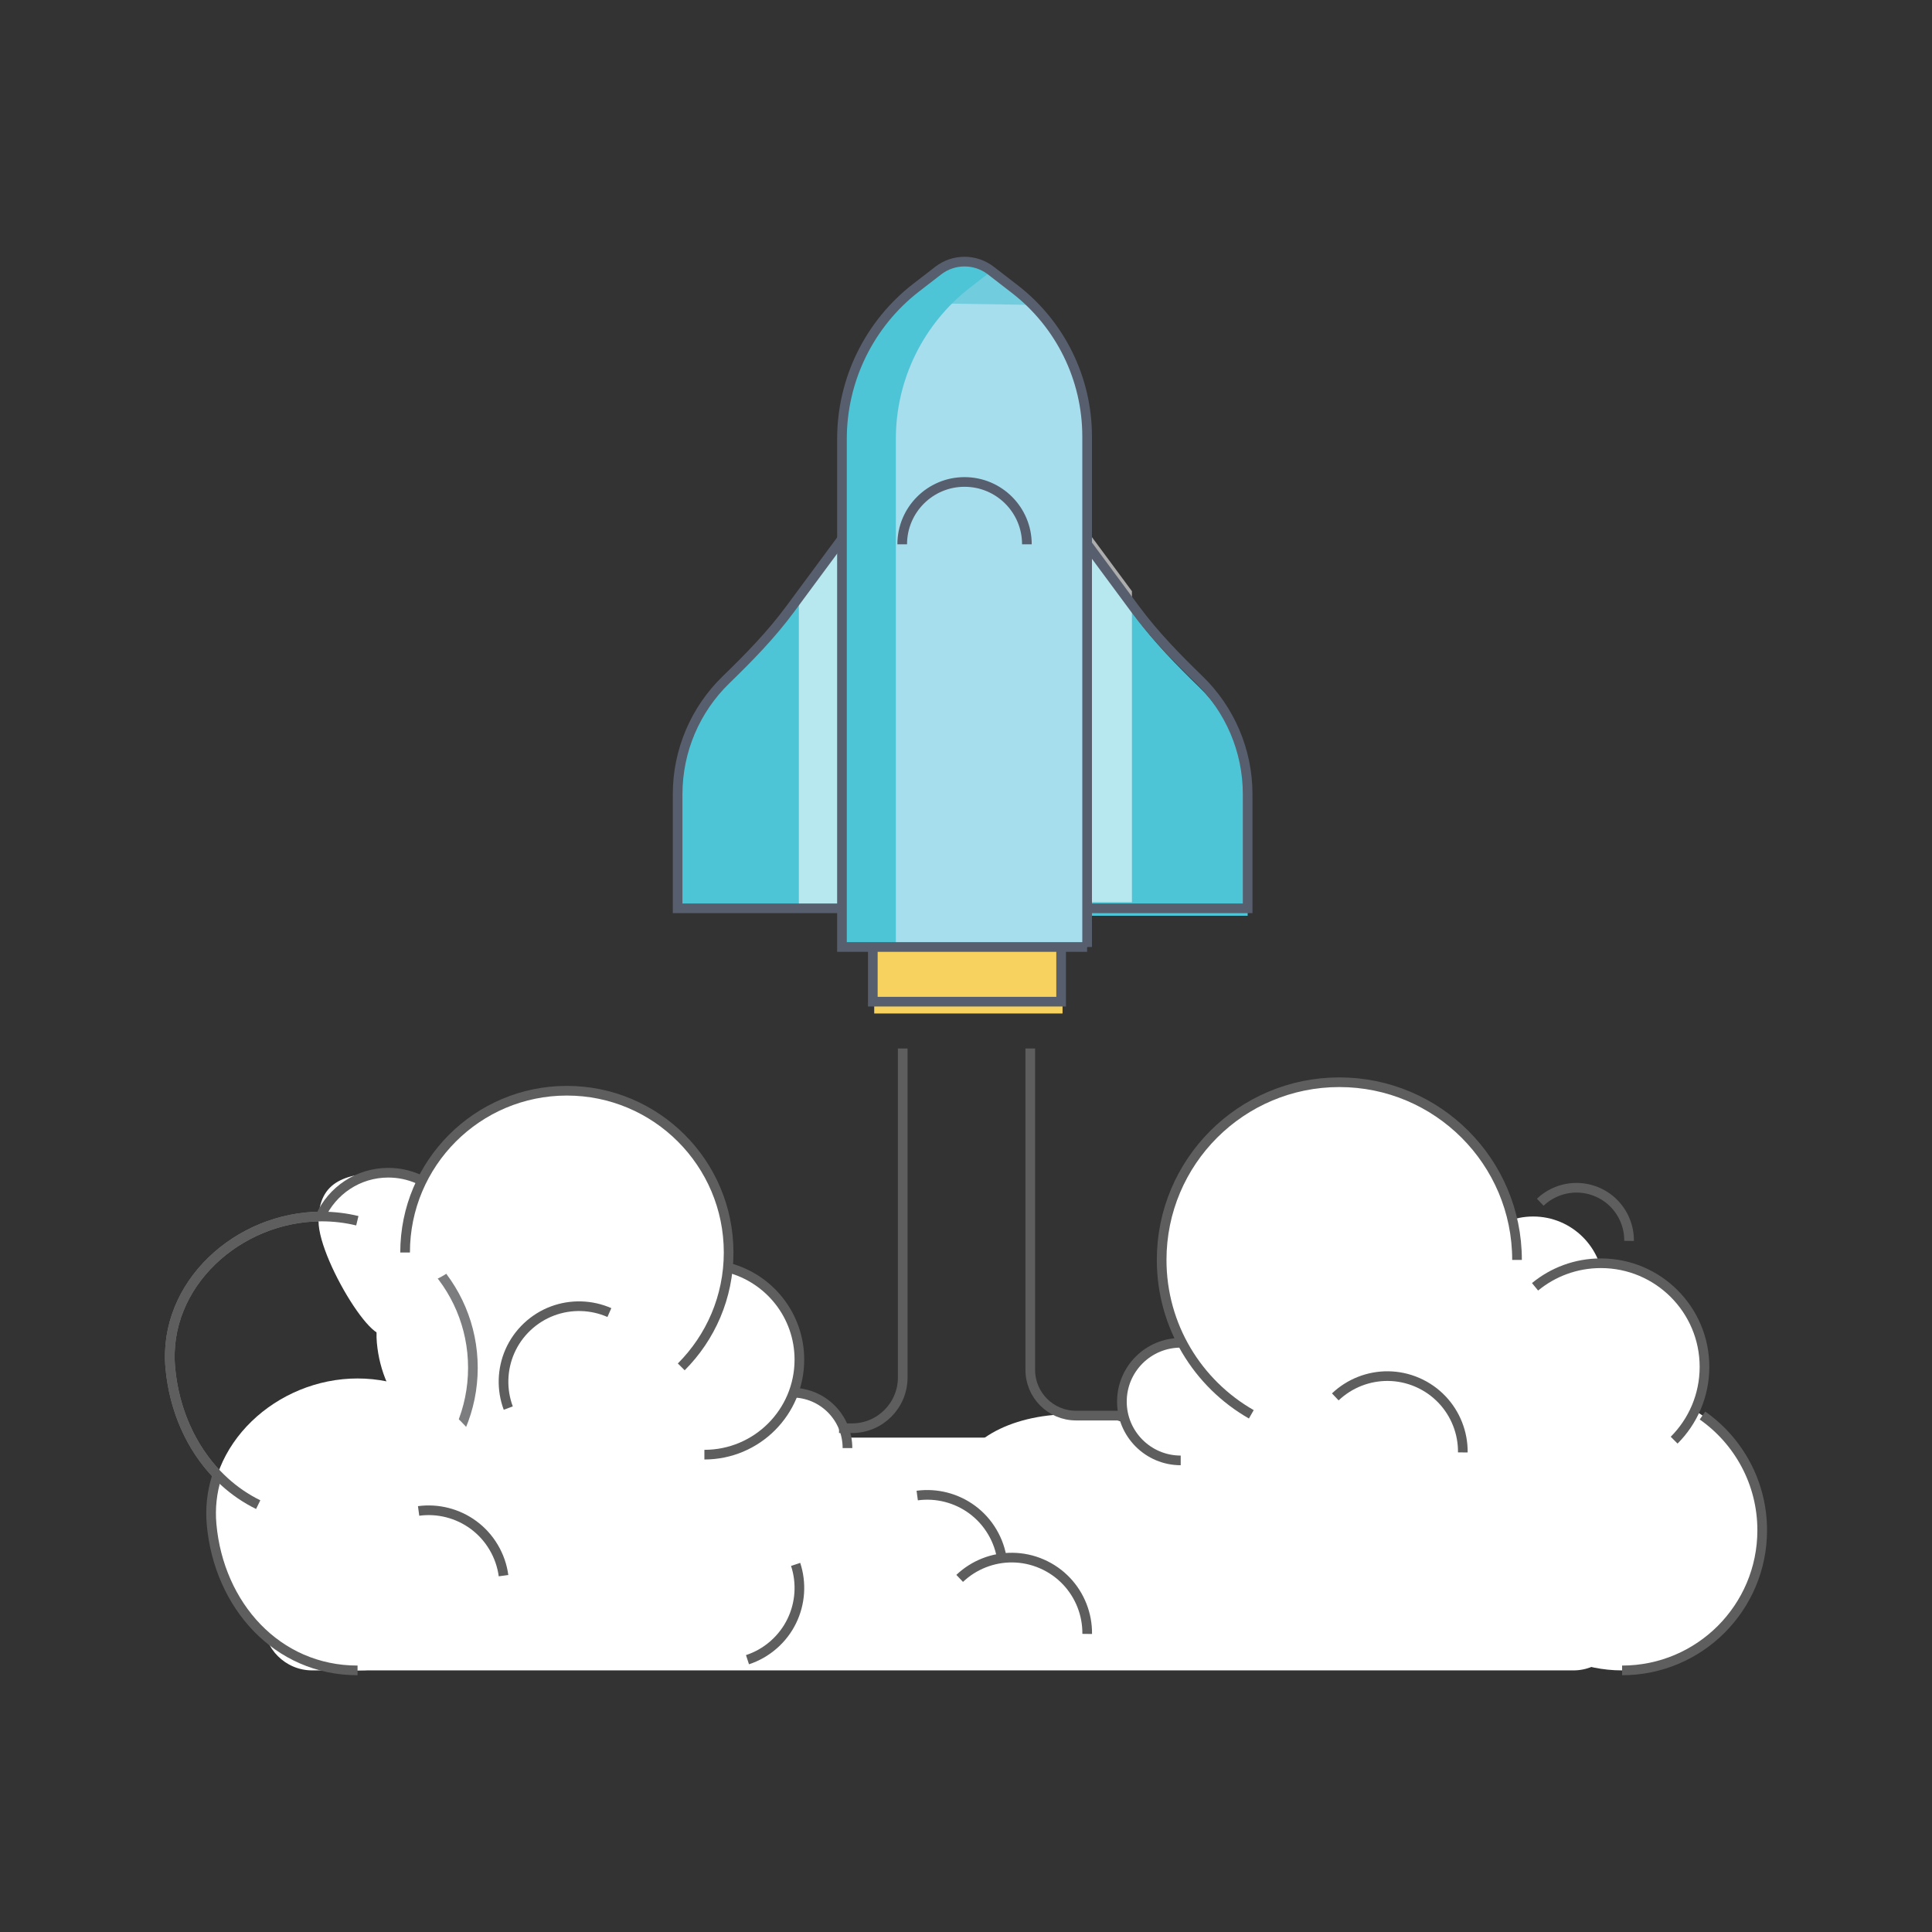 <?xml version="1.0" encoding="utf-8"?>
<!-- Generator: Adobe Illustrator 19.0.0, SVG Export Plug-In . SVG Version: 6.00 Build 0)  -->
<svg version="1.1" id="Layer_1" xmlns="http://www.w3.org/2000/svg" xmlns:xlink="http://www.w3.org/1999/xlink" x="0px" y="0px"
	 viewBox="0 0 300 300" enable-background="new 0 0 300 300" xml:space="preserve">
<rect x="0" y="0" width="300" height="300" fill="#333333" stroke="none"/>
<g id="XMLID_2002_">
	<path id="XMLID_2052_" fill="#FFFFFF" d="M48.474,259.378h195.855c4.152,0,7.549-3.397,7.549-7.549V230.78
		c0-4.152-3.397-7.549-7.549-7.549H48.474c-4.152,0-7.549,3.397-7.549,7.549v21.049C40.925,255.981,44.322,259.378,48.474,259.378z"
		/>
	<circle id="XMLID_2051_" fill="#FFFFFF" cx="207.972" cy="195.64" r="27.591"/>
	<circle id="XMLID_2050_" fill="#FFFFFF" cx="238.067" cy="199.817" r="10.919"/>
	<circle id="XMLID_2049_" fill="#FFFFFF" cx="248.581" cy="212.248" r="16.093"/>
	<circle id="XMLID_2048_" fill="#FFFFFF" cx="251.878" cy="237.622" r="21.756"/>
	<path id="XMLID_2047_" fill="none" stroke="#5E5E5E" stroke-width="1.5" stroke-miterlimit="10" d="M251.878,259.378
		c12.016,0,21.756-9.74,21.756-21.756c0-7.37-3.664-13.884-9.271-17.819"/>
	<circle id="XMLID_2046_" fill="#FFFFFF" cx="183.339" cy="217.64" r="9.131"/>
	<circle id="XMLID_2045_" fill="#FFFFFF" cx="88.022" cy="194.486" r="25.12"/>
	<path id="XMLID_2044_" fill="#FFFFFF" d="M58.519,208.509c0.805,8.9,7.195,16.07,16.07,16.07c8.875,0,16.07-7.195,16.07-16.07
		s-7.195-16.07-16.07-16.07C65.713,192.439,57.72,199.67,58.519,208.509z"/>
	<path id="XMLID_2043_" fill="#FFFFFF" d="M74.616,219.606c0.805,8.9,7.195,16.07,16.07,16.07s16.07-7.195,16.07-16.07
		c0-8.875-7.195-16.07-16.07-16.07S73.817,210.767,74.616,219.606z"/>
	<path id="XMLID_2042_" fill="#FFFFFF" d="M185.156,219.814c1.535,8.9,13.721,16.07,30.645,16.07
		c16.925,0,30.646-7.195,30.646-16.07c0-8.875-13.721-16.07-30.646-16.07C198.876,203.744,183.632,210.975,185.156,219.814z"/>
	<path id="XMLID_2041_" fill="none" stroke="#7B7D7F" stroke-width="1.5" stroke-miterlimit="10" d="M26.446,212.391
		c1.176,13.011,10.518,23.493,23.493,23.493c12.975,0,23.493-10.518,23.493-23.493c0-12.975-10.518-23.493-23.493-23.493
		C36.965,188.898,25.278,199.469,26.446,212.391z"/>
	<path id="XMLID_2040_" fill="#FFFFFF" d="M32.857,236.713c1.135,12.553,10.148,22.665,22.665,22.665
		c12.518,0,22.665-10.148,22.665-22.665c0-12.517-10.148-22.665-22.665-22.665C43.004,214.047,31.729,224.246,32.857,236.713z"/>
	<circle id="XMLID_2039_" fill="#FFFFFF" cx="109.377" cy="211.128" r="14.752"/>
	<circle id="XMLID_2038_" fill="#FFFFFF" cx="122.263" cy="224.065" r="8.607"/>
	<path id="XMLID_2037_" fill="none" stroke="#5E5E5E" stroke-width="1.5" stroke-miterlimit="10" d="M131.595,224.86
		c0-4.754-3.854-8.607-8.607-8.607"/>
	<ellipse id="XMLID_2036_" fill="#FFFFFF" cx="166.178" cy="229.557" rx="17.161" ry="9.951"/>
	<path id="XMLID_2035_" fill="#FFFFFF" d="M49.462,189.625c0,6.381,10.83,23.41,10.83,15.583c0-6.381,11.555-5.173,11.555-11.555
		s-5.173-11.555-11.555-11.555C53.911,182.098,49.462,183.244,49.462,189.625z"/>
	<path id="XMLID_2034_" fill="none" stroke="#5E5E5E" stroke-width="1.5" stroke-miterlimit="10" d="M64.913,183.059
		c-1.415-0.618-2.978-0.961-4.621-0.961c-4.686,0-8.721,2.79-10.534,6.8"/>
	<path id="XMLID_2033_" fill="none" stroke="#5E5E5E" stroke-width="1.5" stroke-miterlimit="10" d="M105.784,212.248
		c4.546-4.546,7.357-10.825,7.357-17.762c0-6.937-2.812-13.217-7.357-17.762c-4.546-4.546-10.826-7.357-17.762-7.357
		c-6.937,0-13.216,2.812-17.762,7.357c-4.546,4.546-7.357,10.826-7.357,17.762"/>
	<g id="XMLID_2019_">
		<rect id="XMLID_2032_" x="135.75" y="145.056" fill="#F7D25E" width="29.241" height="12.318"/>
		
			<rect id="XMLID_2031_" x="135.53" y="140.871" fill="none" stroke="#575E6D" stroke-width="1.5" stroke-miterlimit="10" width="29.241" height="14.668"/>
		<path id="XMLID_2030_" fill="#4EC5D7" d="M105.223,141.045h27.667V80.79L122.678,94.6c-2.937,3.973-6.39,7.508-9.936,10.948
			c-4.752,4.609-7.52,10.998-7.52,17.77V141.045z"/>
		<polygon id="XMLID_2029_" opacity="0.6" fill="#FFFFFF" points="124.046,92.751 124.046,141.045 132.889,141.045 132.889,80.79 		
			"/>
		<path id="XMLID_2028_" fill="#4EC5D7" d="M193.735,142.198h-27.667V81.944l10.211,13.81c2.937,3.973,6.39,7.508,9.936,10.948
			c4.752,4.609,7.52,10.998,7.52,17.77V142.198z"/>
		<polygon id="XMLID_2027_" opacity="0.6" fill="#FFFFFF" points="175.764,91.8 175.764,140.094 166.92,140.094 166.92,79.839 		"/>
		<path id="XMLID_2026_" fill="none" stroke="#575E6D" stroke-width="1.5" stroke-miterlimit="10" d="M105.223,141.045h27.667V80.79
			L122.678,94.6c-2.937,3.973-6.39,7.508-9.936,10.948c-4.752,4.609-7.52,10.998-7.52,17.77V141.045z"/>
		<path id="XMLID_2025_" fill="none" stroke="#575E6D" stroke-width="1.5" stroke-miterlimit="10" d="M193.735,141.045h-27.667
			V80.79l10.211,13.81c2.937,3.973,6.39,7.508,9.936,10.948c4.752,4.609,7.52,10.998,7.52,17.77V141.045z"/>
		<path id="XMLID_2024_" fill="#A7DEED" d="M168.809,147.049H130.74V68.16c0-9.205,4.265-17.89,11.549-23.517l3.399-2.626
			c2.407-1.859,5.765-1.859,8.172,0l3.708,2.865c7.089,5.477,11.24,13.929,11.24,22.888V147.049z"/>
		<path id="XMLID_2023_" fill="#71CDDD" d="M140.036,47.03l4.534-3.502c3.21-2.48,7.69-2.48,10.9,0l4.946,3.821L140.036,47.03z"/>
		<path id="XMLID_2022_" fill="#4EC5D7" d="M150.656,44.642l3.302-2.551l-0.097-0.075c-2.407-1.86-5.765-1.86-8.172,0l-3.399,2.625
			c-7.284,5.628-11.549,14.312-11.549,23.517v78.889h8.366V68.16C139.106,58.955,143.372,50.27,150.656,44.642z"/>
		<path id="XMLID_2021_" fill="none" stroke="#575E6D" stroke-width="1.5" stroke-miterlimit="10" d="M140.095,84.518
			c0-5.346,4.334-9.68,9.68-9.68c5.346,0,9.68,4.334,9.68,9.68"/>
		<path id="XMLID_2020_" fill="none" stroke="#575E6D" stroke-width="1.5" stroke-miterlimit="10" d="M168.809,147.049H130.74V68.16
			c0-9.205,4.265-17.89,11.549-23.517l3.399-2.626c2.407-1.859,5.765-1.859,8.172,0l3.708,2.865
			c7.089,5.477,11.24,13.929,11.24,22.888V147.049z"/>
	</g>
	<path id="XMLID_2018_" fill="none" stroke="#5E5E5E" stroke-width="1.5" stroke-miterlimit="10" d="M109.377,225.879
		c8.147,0,14.751-6.605,14.751-14.752c0-6.844-4.661-12.6-10.982-14.266"/>
	<path id="XMLID_2017_" fill="none" stroke="#5E5E5E" stroke-width="1.5" stroke-miterlimit="10" d="M235.563,195.64
		c0-15.238-12.353-27.591-27.591-27.591c-15.238,0-27.591,12.353-27.591,27.591c0,10.265,5.606,19.221,13.923,23.973"/>
	<path id="XMLID_2016_" fill="none" stroke="#5E5E5E" stroke-width="1.5" stroke-miterlimit="10" d="M183.339,208.509
		c-5.043,0-9.131,4.088-9.131,9.131c0,5.043,4.088,9.131,9.131,9.131"/>
	<path id="XMLID_2014_" fill="none" stroke="#5E5E5E" stroke-width="1.5" stroke-miterlimit="10" d="M140.173,162.805v51.095
		c0,4.318-3.478,7.831-7.796,7.873h-2.092"/>
	<path id="XMLID_2013_" fill="none" stroke="#5E5E5E" stroke-width="1.5" stroke-miterlimit="10" d="M174.229,219.814h-7.144
		c-3.924,0-7.105-3.181-7.105-7.105v-49.904"/>
	<path id="XMLID_2012_" fill="none" stroke="#5E5E5E" stroke-width="1.5" stroke-miterlimit="10" d="M168.82,253.714
		c0.016-1.523-0.266-3.023-0.815-4.418c-0.549-1.396-1.364-2.687-2.413-3.79c-1.049-1.104-2.331-2.02-3.815-2.666
		c-1.484-0.646-3.028-0.961-4.551-0.977c-1.522-0.016-3.023,0.266-4.418,0.815c-1.396,0.549-2.687,1.364-3.79,2.413"/>
	<path id="XMLID_2011_" fill="none" stroke="#5E5E5E" stroke-width="1.5" stroke-miterlimit="10" d="M227.147,225.532
		c0.016-1.522-0.266-3.023-0.815-4.418c-0.549-1.396-1.364-2.687-2.413-3.79c-1.049-1.103-2.331-2.02-3.815-2.666
		c-1.484-0.646-3.028-0.961-4.55-0.977c-1.522-0.016-3.023,0.267-4.419,0.815c-1.396,0.549-2.687,1.364-3.79,2.413"/>
	<path id="XMLID_2010_" fill="none" stroke="#5E5E5E" stroke-width="1.5" stroke-miterlimit="10" d="M94.625,203.814
		c-1.394-0.612-2.885-0.941-4.384-0.983c-1.499-0.043-3.007,0.201-4.433,0.732c-1.427,0.532-2.773,1.352-3.949,2.463
		c-1.176,1.111-2.072,2.408-2.684,3.802c-0.612,1.394-0.941,2.885-0.984,4.384c-0.043,1.499,0.201,3.007,0.732,4.433"/>
	<path id="XMLID_2009_" fill="none" stroke="#5E5E5E" stroke-width="1.5" stroke-miterlimit="10" d="M155.611,242.275
		c-0.203-1.509-0.705-3.003-1.529-4.396c-0.823-1.393-1.89-2.553-3.114-3.458c-1.224-0.905-2.606-1.556-4.058-1.929
		c-1.453-0.373-2.976-0.469-4.485-0.266"/>
	<path id="XMLID_2008_" fill="none" stroke="#5E5E5E" stroke-width="1.5" stroke-miterlimit="10" d="M78.187,244.667
		c-0.203-1.509-0.705-3.003-1.529-4.396c-0.823-1.393-1.89-2.553-3.114-3.458c-1.224-0.905-2.606-1.556-4.058-1.929
		c-1.453-0.373-2.976-0.469-4.485-0.266"/>
	<path id="XMLID_2007_" fill="none" stroke="#5E5E5E" stroke-width="1.5" stroke-miterlimit="10" d="M116.069,257.716
		c1.447-0.475,2.824-1.241,4.043-2.305c1.22-1.064,2.166-2.324,2.833-3.693c0.667-1.369,1.054-2.845,1.157-4.342
		c0.102-1.496-0.081-3.012-0.556-4.459"/>
	<path id="XMLID_2006_" fill="none" stroke="#5E5E5E" stroke-width="1.5" stroke-miterlimit="10" d="M259.96,223.628
		c2.912-2.912,4.713-6.935,4.713-11.379c0-8.888-7.205-16.093-16.093-16.093c-3.88,0-7.439,1.373-10.218,3.659"/>
	<path id="XMLID_2005_" fill="none" stroke="#5E5E5E" stroke-width="1.5" stroke-miterlimit="10" d="M55.485,189.556
		c-1.778-0.43-3.635-0.658-5.545-0.658c-12.975,0-24.662,10.571-23.493,23.493c0.851,9.408,5.97,17.493,13.645,21.25"/>
	<path id="XMLID_2004_" fill="none" stroke="#5E5E5E" stroke-width="1.5" stroke-miterlimit="10" d="M33.626,229.414
		c-0.712,2.293-1.001,4.748-0.77,7.299c1.135,12.553,10.148,22.665,22.665,22.665"/>
	<path id="XMLID_2003_" fill="none" stroke="#5E5E5E" stroke-width="1.5" stroke-miterlimit="10" d="M252.962,192.688
		c0.011-1.06-0.186-2.105-0.568-3.077c-0.382-0.972-0.95-1.871-1.68-2.64c-0.731-0.769-1.624-1.407-2.657-1.857
		c-1.033-0.45-2.109-0.669-3.169-0.681c-1.06-0.011-2.105,0.186-3.078,0.568c-0.972,0.382-1.871,0.95-2.64,1.681"/>
</g>
</svg>
